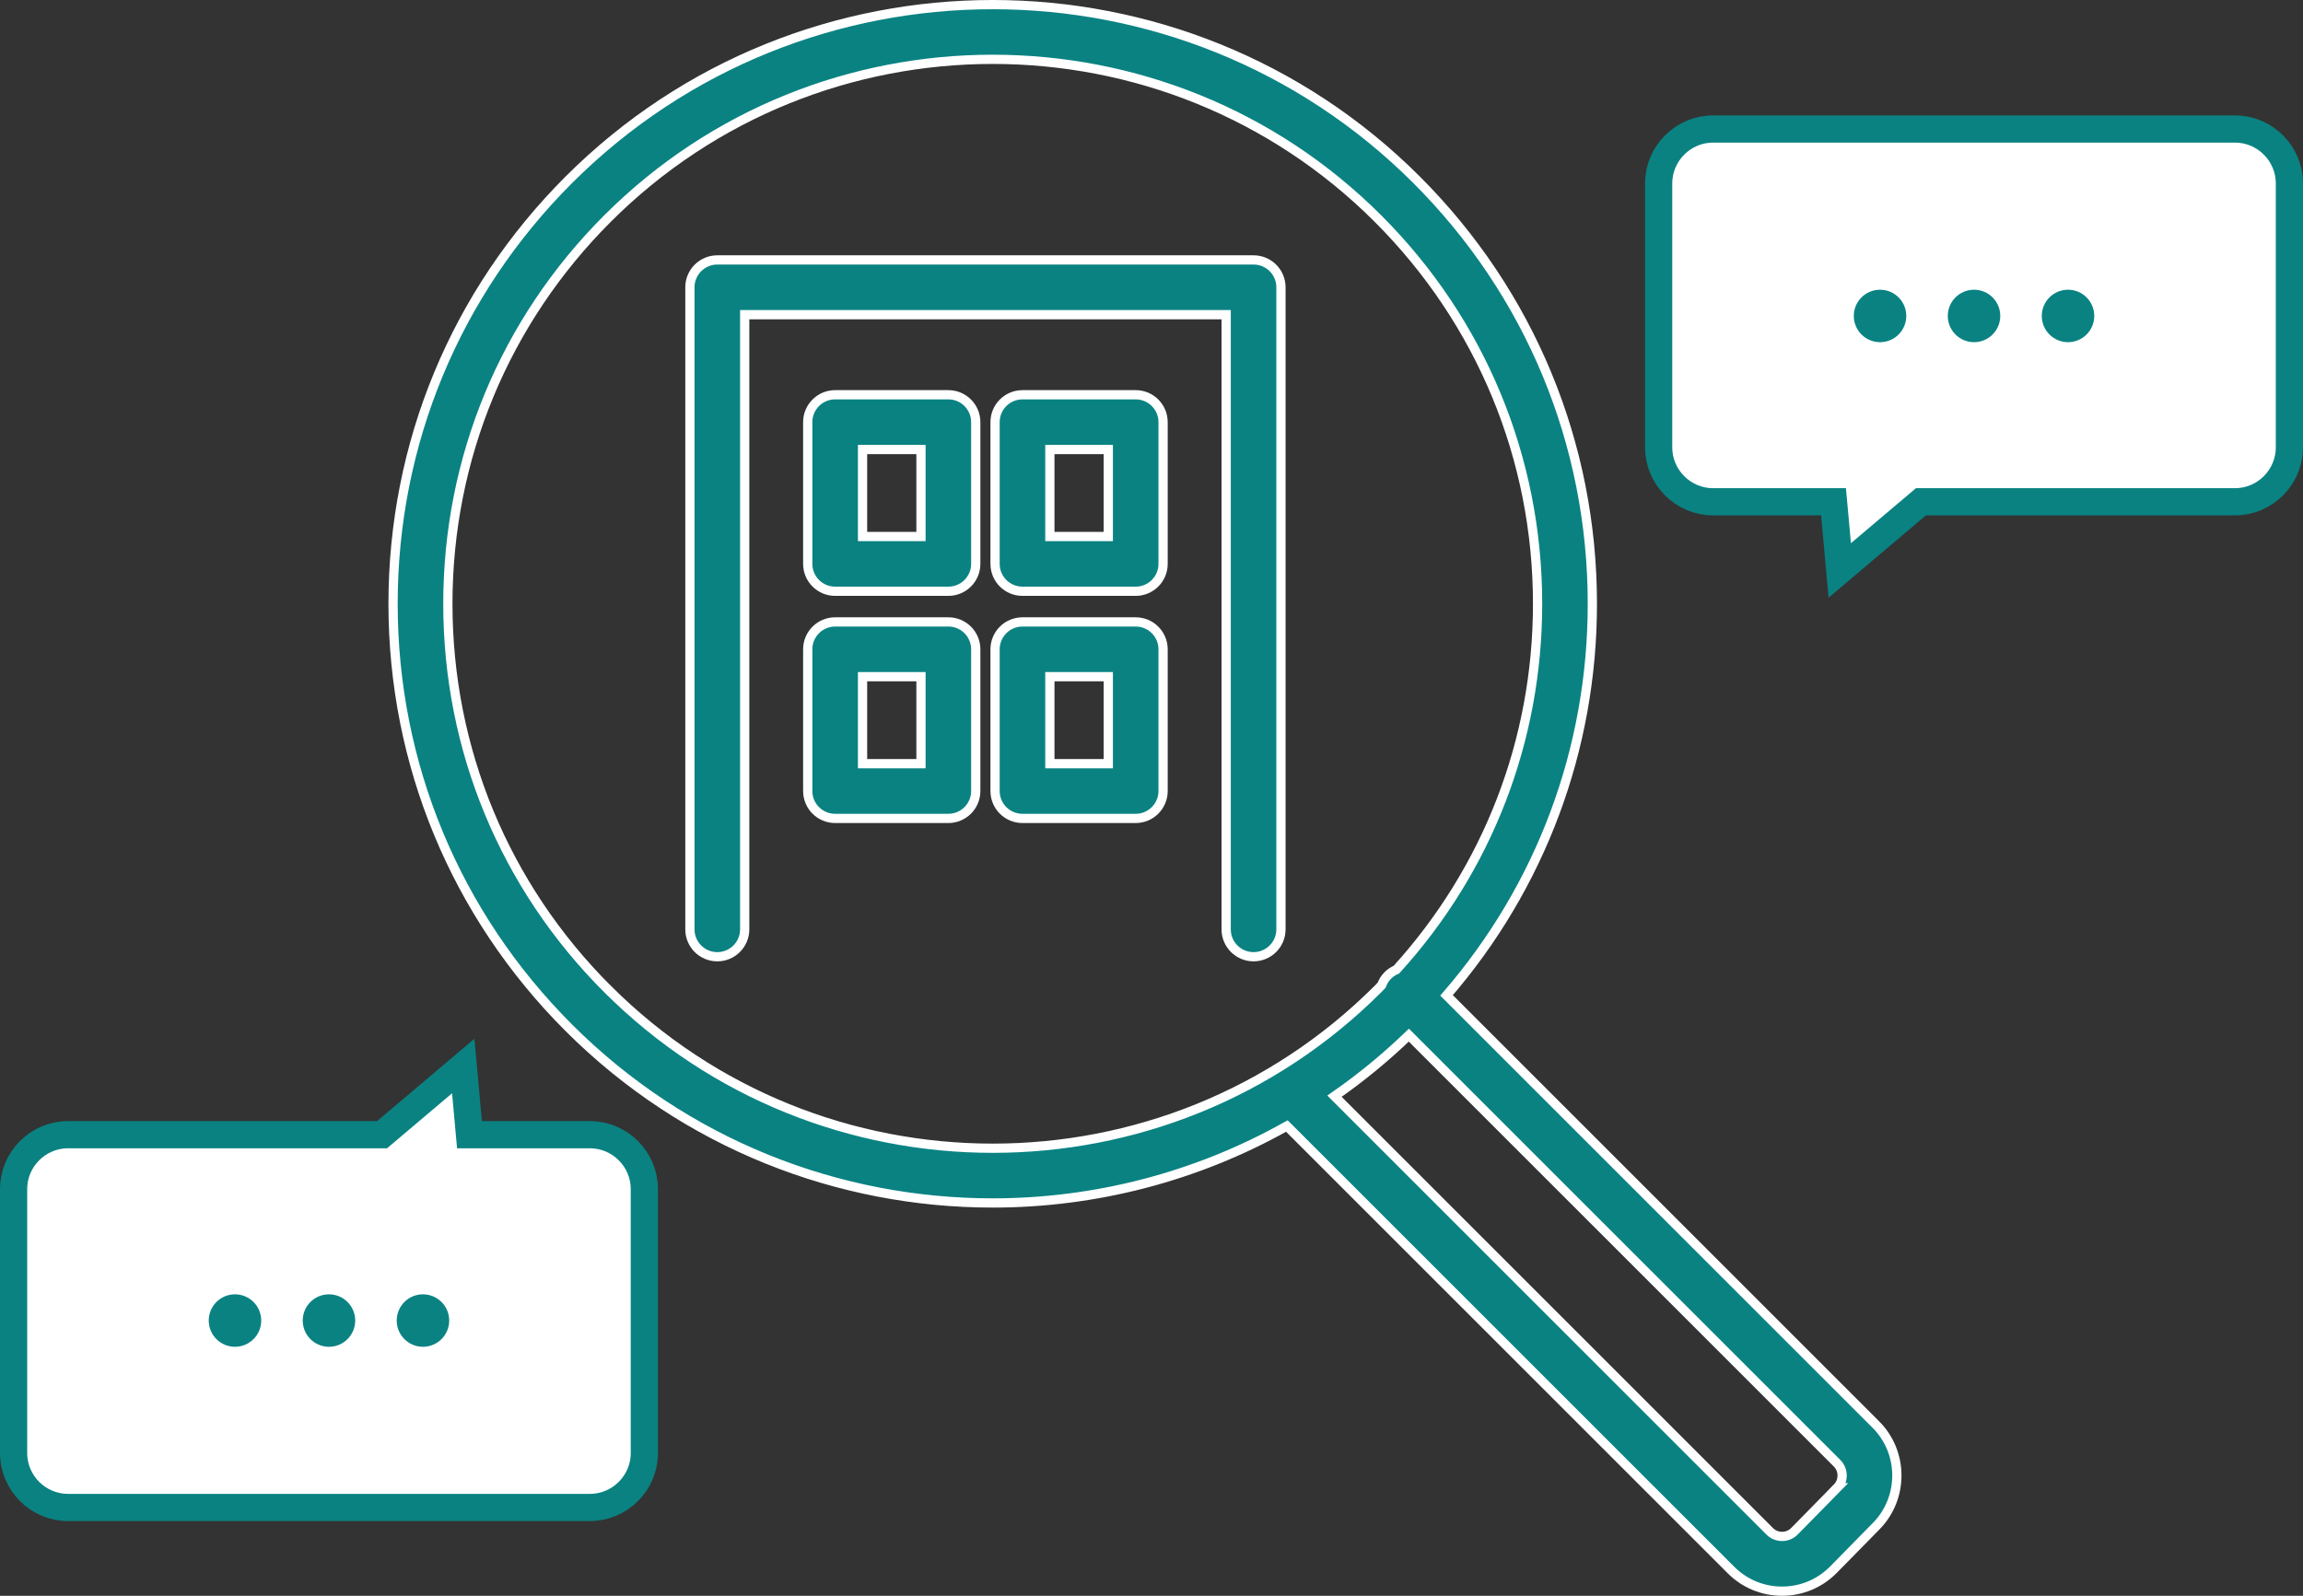 <?xml version="1.0" encoding="UTF-8"?><svg id="_レイヤー_1" xmlns="http://www.w3.org/2000/svg" viewBox="0 0 99.703 69.105"><rect x="0" y="0" width="99.703" height="69.105" fill="#333333" stroke="none"/><defs><style>.cls-1{fill:#fff;stroke:#0a8282;stroke-width:1.177px;}.cls-1,.cls-2{stroke-miterlimit:10;}.cls-3{stroke-width:0px;}.cls-3,.cls-2{fill:#0a8282;}.cls-2{stroke:#fff;stroke-width:.4px;}</style></defs><path class="cls-2" d="M81.209,61.688l-18.584-18.584c4.079-4.713,6.312-10.661,6.312-16.957,0-6.934-2.701-13.453-7.604-18.356-10.121-10.122-26.592-10.121-36.712,0-4.903,4.903-7.604,11.422-7.604,18.356s2.701,13.453,7.604,18.356c5.061,5.062,11.707,7.592,18.356,7.591,4.399-0,8.796-1.116,12.735-3.332l19.228,19.228c.591.59,1.374.915,2.209.915h.015c.84-.004,1.626-.336,2.215-.935l1.849-1.883c1.197-1.218,1.189-3.192-.019-4.4ZM26.298,42.827h-0c-4.455-4.455-6.909-10.379-6.909-16.68s2.454-12.224,6.909-16.68c4.599-4.599,10.639-6.898,16.68-6.898,6.04,0,12.082,2.3,16.679,6.898,4.456,4.455,6.909,10.379,6.909,16.68,0,5.914-2.162,11.495-6.111,15.842-.134.058-.261.139-.371.249-.124.124-.212.269-.269.423-.053.054-.103.111-.157.165-9.197,9.197-24.161,9.197-33.359,0ZM79.537,64.426l-1.85,1.883c-.142.144-.331.224-.534.225h-.004c-.201,0-.39-.078-.533-.221l-18.843-18.843c1.126-.782,2.203-1.663,3.22-2.644l18.538,18.538c.291.291.294.768.005,1.062Z"/><path class="cls-2" d="M54.269,11.256h-23.215c-.655,0-1.186.531-1.186,1.185v27.805c0,.655.531,1.185,1.186,1.185.655,0,1.186-.531,1.186-1.185V13.627h20.844v26.619c0,.655.531,1.185,1.186,1.185s1.186-.531,1.186-1.185V12.441c0-.655-.531-1.185-1.186-1.185Z"/><path class="cls-2" d="M41.057,17.095h-4.902c-.655,0-1.186.531-1.186,1.185v6.139c0,.655.531,1.185,1.186,1.185h4.902c.655,0,1.186-.531,1.186-1.185v-6.139c0-.655-.531-1.185-1.186-1.185ZM39.872,23.234h-2.53v-3.768h2.53v3.768Z"/><path class="cls-2" d="M49.167,17.095h-4.902c-.655,0-1.186.531-1.186,1.185v6.139c0,.655.531,1.185,1.186,1.185h4.902c.655,0,1.186-.531,1.186-1.185v-6.139c0-.655-.531-1.185-1.186-1.185ZM47.981,23.234h-2.53v-3.768h2.53v3.768Z"/><path class="cls-2" d="M41.057,26.932h-4.902c-.655,0-1.186.531-1.186,1.185v6.139c0,.655.531,1.185,1.186,1.185h4.902c.655,0,1.186-.531,1.186-1.185v-6.139c0-.655-.531-1.185-1.186-1.185ZM39.872,33.071h-2.53v-3.768h2.53v3.768Z"/><path class="cls-2" d="M49.167,26.932h-4.902c-.655,0-1.186.531-1.186,1.185v6.139c0,.655.531,1.185,1.186,1.185h4.902c.655,0,1.186-.531,1.186-1.185v-6.139c0-.655-.531-1.185-1.186-1.185ZM47.981,33.071h-2.53v-3.768h2.53v3.768Z"/><path class="cls-1" d="M99.114,19.375c0,1.295-1.06,2.354-2.354,2.354h-13.597l-3.515,2.974-.27-2.974h-5.216c-1.295,0-2.354-1.06-2.354-2.354V7.941c0-1.295,1.06-2.354,2.354-2.354h22.598c1.295,0,2.354,1.06,2.354,2.354v11.434Z"/><circle class="cls-3" cx="81.392" cy="13.682" r="1.136"/><circle class="cls-3" cx="85.461" cy="13.682" r="1.136"/><circle class="cls-3" cx="89.53" cy="13.682" r="1.136"/><path class="cls-1" d="M.589,51.492c0-1.295,1.06-2.354,2.354-2.354h13.597s3.515-2.974,3.515-2.974l.27,2.974h5.216c1.295,0,2.354,1.06,2.354,2.354v11.434c0,1.295-1.06,2.354-2.354,2.354H2.943c-1.295,0-2.354-1.06-2.354-2.354v-11.434Z"/><circle class="cls-3" cx="18.311" cy="57.186" r="1.136"/><circle class="cls-3" cx="14.242" cy="57.186" r="1.136"/><circle class="cls-3" cx="10.173" cy="57.186" r="1.136"/></svg>